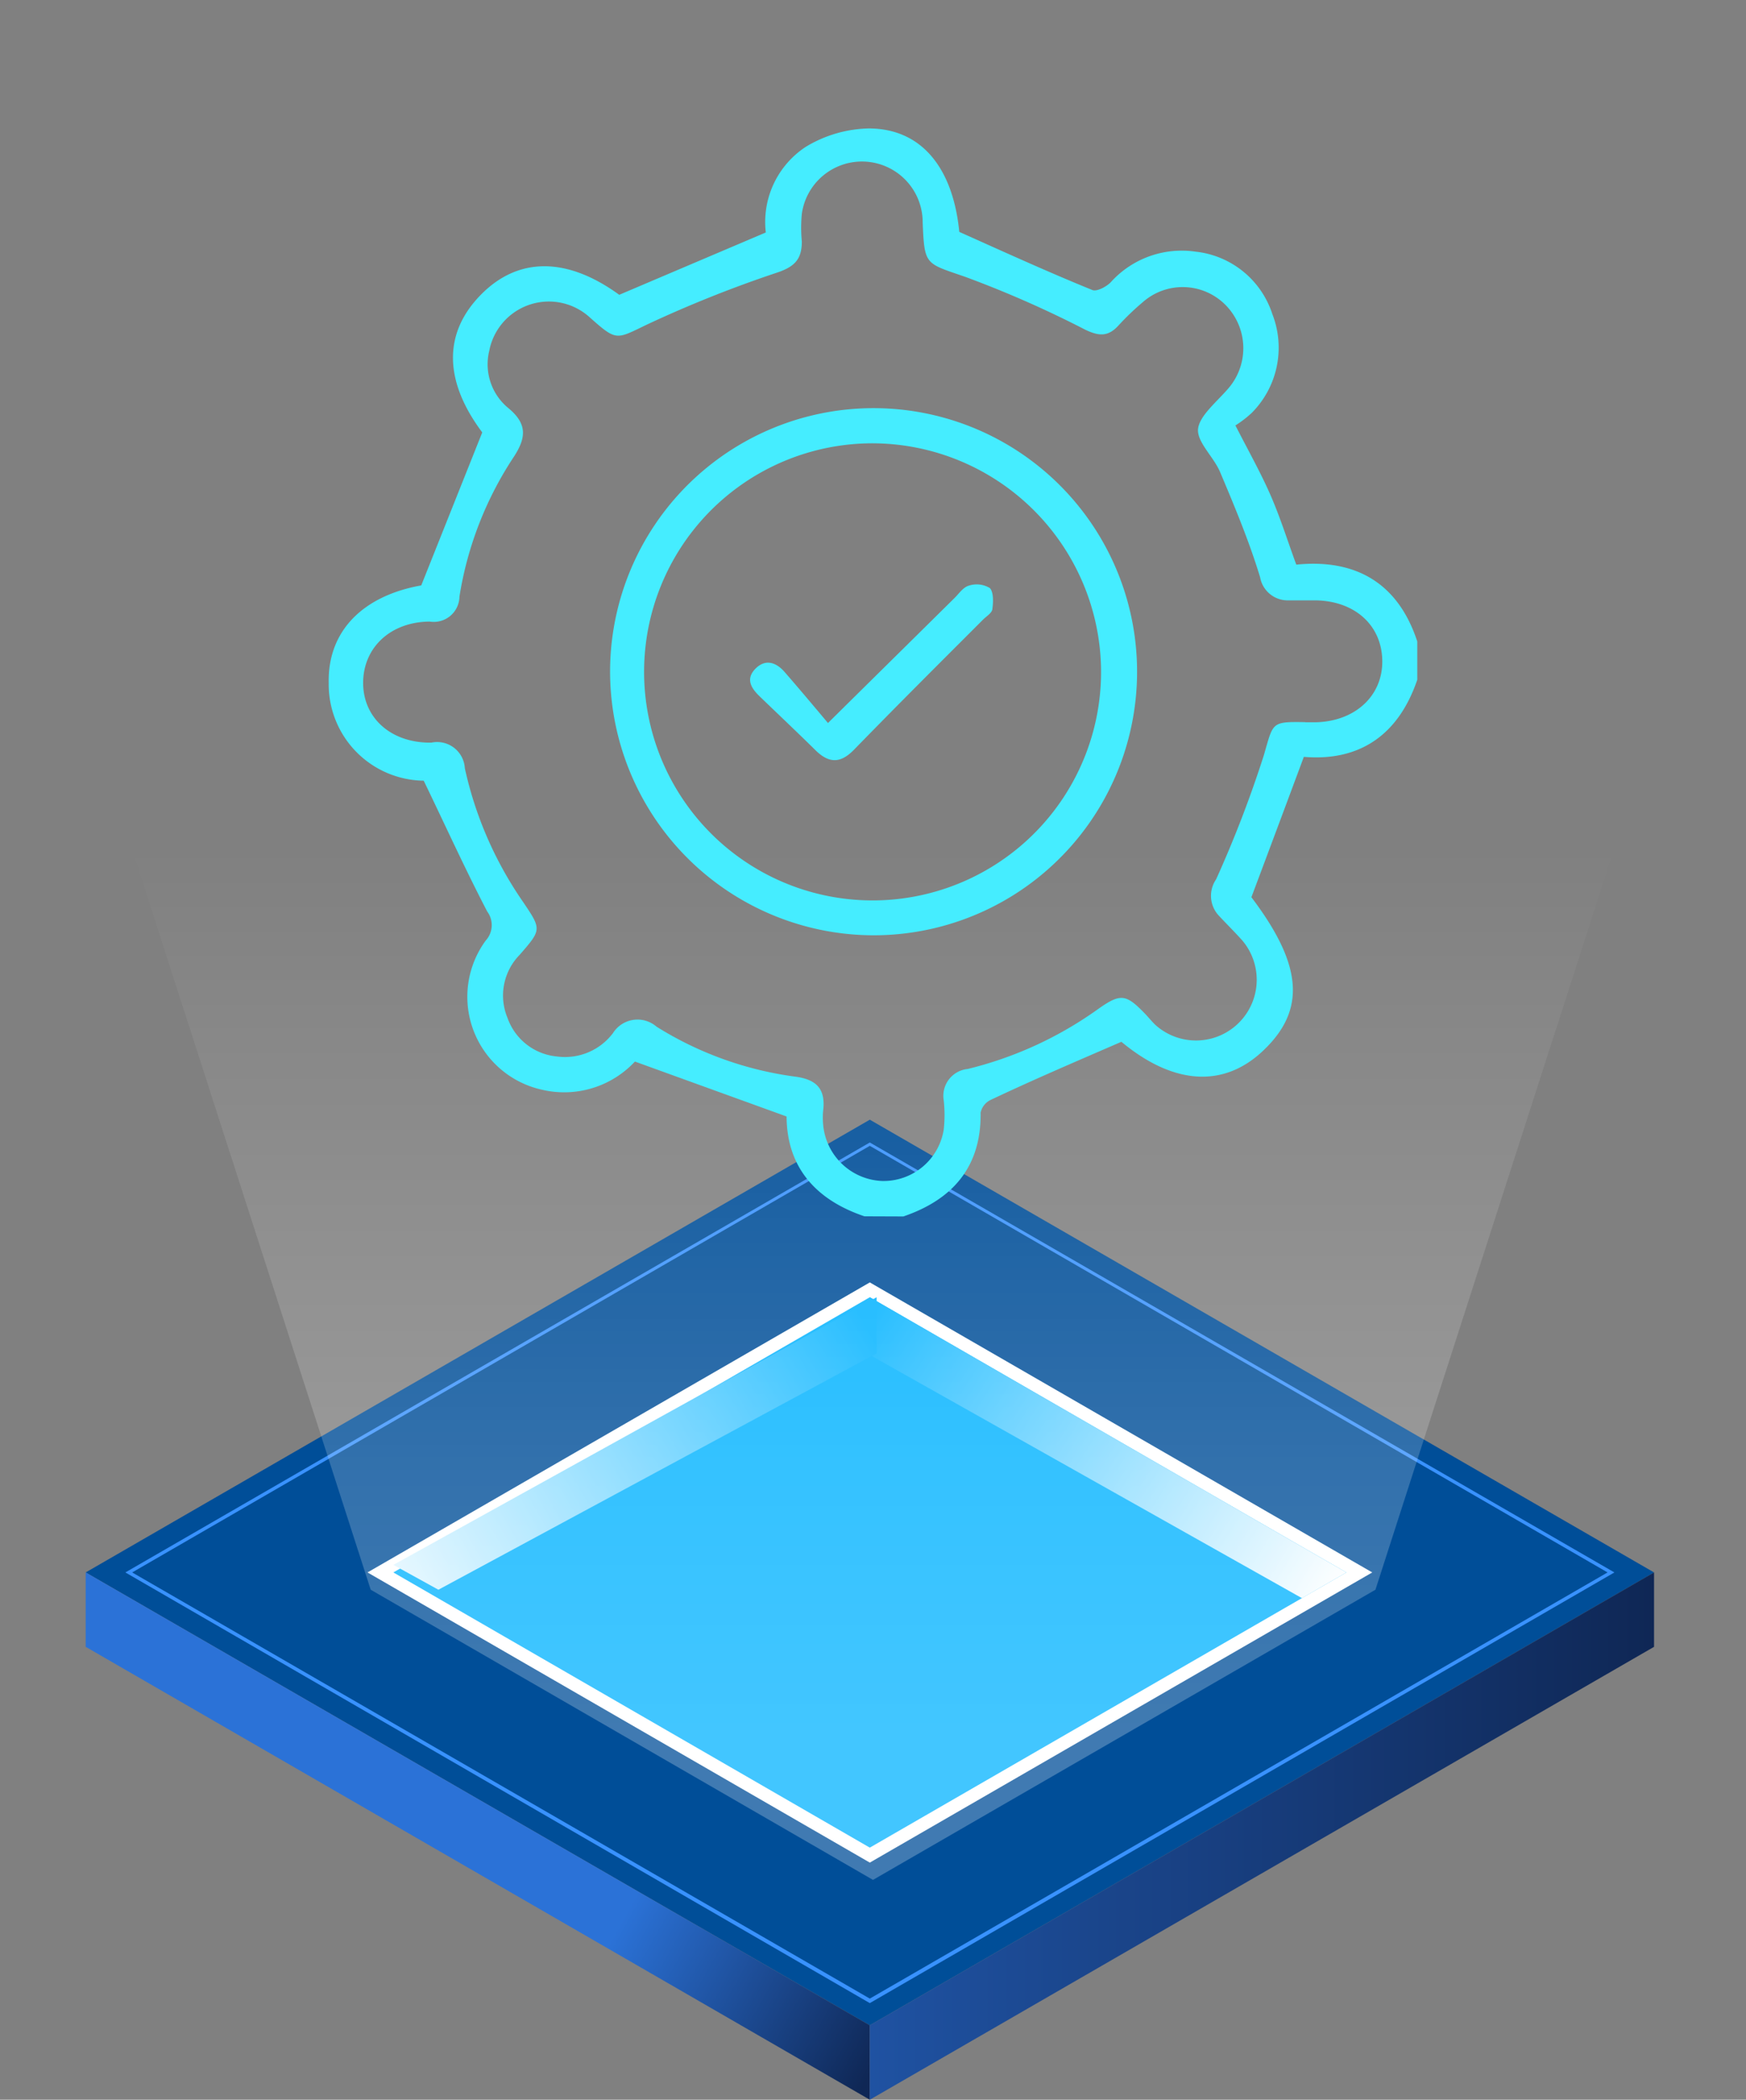 <svg id="Layer_1" data-name="Layer 1" xmlns="http://www.w3.org/2000/svg" xmlns:xlink="http://www.w3.org/1999/xlink" width="120.2" height="144.51" viewBox="0 0 120.2 144.51"><rect x="0" y="0" width="120.2" height="144.51" fill="#808080" stroke="none"/><defs><style>.cls-1{fill:#004e98;}.cls-2{fill:#3992ff;}.cls-3{fill:#fff;}.cls-4{fill:#03b3ff;}.cls-5{fill:url(#linear-gradient);}.cls-6{fill:url(#linear-gradient-2);}.cls-7{fill:url(#linear-gradient-3);}.cls-8{fill:url(#linear-gradient-4);}.cls-9{fill:url(#linear-gradient-5);}.cls-10{fill:#45edff;}</style><linearGradient id="linear-gradient" x1="2.01" y1="-91.55" x2="60.43" y2="-124.29" gradientTransform="matrix(1, 0, 0, -1, 0, 17.51)" gradientUnits="userSpaceOnUse"><stop offset="0.7" stop-color="#2b72d7"/><stop offset="1" stop-color="#0f2755"/></linearGradient><linearGradient id="linear-gradient-2" x1="59.88" y1="-108.86" x2="113.87" y2="-108.86" gradientTransform="matrix(1, 0, 0, -1, 0, 17.51)" gradientUnits="userSpaceOnUse"><stop offset="0" stop-color="#1f52a2"/><stop offset="1" stop-color="#0f2755"/></linearGradient><linearGradient id="linear-gradient-3" x1="59.92" y1="-73.01" x2="91.81" y2="-92.91" gradientTransform="matrix(1, 0, 0, -1, 0, 17.51)" gradientUnits="userSpaceOnUse"><stop offset="0" stop-color="#03b3ff"/><stop offset="1" stop-color="#fff"/></linearGradient><linearGradient id="linear-gradient-4" x1="23.5" y1="-94.6" x2="59.76" y2="-73.63" gradientTransform="matrix(1, 0, 0, -1, 0, 17.51)" gradientUnits="userSpaceOnUse"><stop offset="0" stop-color="#fff"/><stop offset="1" stop-color="#03b3ff"/></linearGradient><linearGradient id="linear-gradient-5" x1="60.1" y1="-131.48" x2="60.1" y2="-40.35" gradientTransform="matrix(1, 0, 0, -1, 0, 17.51)" gradientUnits="userSpaceOnUse"><stop offset="0.33" stop-color="#fff" stop-opacity="0.25"/><stop offset="0.52" stop-color="#fff" stop-opacity="0.2"/><stop offset="0.86" stop-color="#fff" stop-opacity="0.06"/><stop offset="1" stop-color="#fff" stop-opacity="0"/></linearGradient></defs><polygon class="cls-1" points="113.87 108.22 59.88 139.39 5.9 108.22 59.88 77.06 113.87 108.22"/><path class="cls-2" d="M59.88,137.86,8.63,108.22,59.88,78.63l51.26,29.59ZM9.1,108.22l50.78,29.33,50.79-29.33L59.88,78.86Z"/><polygon class="cls-3" points="94.47 108.22 59.88 128.19 25.3 108.22 59.88 88.26 94.47 108.22"/><polygon class="cls-4" points="92.69 108.22 59.88 127.16 27.08 108.22 59.88 89.28 92.69 108.22"/><polygon class="cls-5" points="59.88 139.39 59.88 144.51 5.9 113.34 5.9 108.22 59.88 139.39"/><polygon class="cls-6" points="59.88 139.39 59.88 144.51 113.87 113.34 113.87 108.22 59.88 139.39"/><polygon class="cls-7" points="59.88 89.28 59.88 93.25 89.63 109.99 92.69 108.22 59.88 89.28"/><polygon class="cls-8" points="60.35 89.28 60.35 93.14 30.18 109.41 27.08 107.7 60.35 89.28"/><polygon class="cls-9" points="60.1 30.25 0 30.25 25.52 109.41 60.1 129.38 94.69 109.41 120.2 30.25 60.1 30.25"/><g id="_1dMk7G" data-name="1dMk7G"><path class="cls-10" d="M59.51,83.71c-3.41-1.15-5.34-3.43-5.36-6.87L43.71,73.06A6.66,6.66,0,0,1,37.32,75a6.55,6.55,0,0,1-3.88-10.27,1.57,1.57,0,0,0,.1-2c-1.52-2.92-2.88-5.92-4.37-9A6.63,6.63,0,0,1,22.63,47C22.55,43.42,25,41,29,40.29l4.2-10.53c-2.62-3.5-2.72-6.8-.1-9.47s6-2.57,9.53,0L52.72,16a6.19,6.19,0,0,1,2.73-5.88A8.7,8.7,0,0,1,59.8,8.84c3.65,0,5.81,2.73,6.24,7.12,3.13,1.4,6.13,2.77,9.16,4,.3.13,1-.24,1.28-.55a6.58,6.58,0,0,1,5.83-2.09,6.26,6.26,0,0,1,5.28,4.29,6.36,6.36,0,0,1-1.4,6.79,7.53,7.53,0,0,1-1.14.88c.89,1.74,1.72,3.21,2.4,4.76s1.16,3.1,1.79,4.82c4.05-.41,7,1.23,8.33,5.29v2.63c-1.3,3.83-4,5.63-7.81,5.31-1.22,3.28-2.39,6.41-3.61,9.66,3.51,4.64,3.79,7.74.81,10.56-2.75,2.61-6.22,2.33-9.76-.61-3.11,1.35-6.09,2.62-9,4a1.26,1.26,0,0,0-.69.87c.05,3.76-1.95,6-5.32,7.15Zm30.34-34h.59c2.78,0,4.77-1.78,4.72-4.27s-2-4.14-4.72-4.12c-.59,0-1.17,0-1.76,0a1.93,1.93,0,0,1-1.93-1.59C86,37.26,85,34.87,84,32.5c-.44-1.06-1.63-2.09-1.52-3s1.34-1.89,2.11-2.8A4.23,4.23,0,0,0,84.38,21a4.15,4.15,0,0,0-5.7-.21A18.35,18.35,0,0,0,77,22.4c-.71.78-1.34.75-2.31.28a73.74,73.74,0,0,0-8.25-3.63c-2.74-.95-2.8-.77-2.92-3.74a4.18,4.18,0,0,0-8.32-.59,10,10,0,0,0,0,1.9c0,1.2-.47,1.72-1.67,2.13a83.47,83.47,0,0,0-8.91,3.55c-2.21,1.05-2.12,1.23-4-.44a4.18,4.18,0,0,0-6.94,2.29A3.9,3.9,0,0,0,35,28.09c1.28,1.06,1.26,2,.36,3.37a24.29,24.29,0,0,0-3.73,9.6,1.77,1.77,0,0,1-2.05,1.72C26.86,42.8,25,44.59,25,47s1.92,4.15,4.7,4.11A1.91,1.91,0,0,1,32,52.87a25.85,25.85,0,0,0,4,9.19c1.29,1.91,1.29,1.91-.22,3.65a4,4,0,0,0-.84,4.35,4,4,0,0,0,3.39,2.65,4.14,4.14,0,0,0,3.87-1.61,2,2,0,0,1,3-.44,23.92,23.92,0,0,0,9.56,3.44c1.48.2,2.08.87,1.91,2.32a5,5,0,0,0,0,1,4.25,4.25,0,0,0,4.09,3.86,4.2,4.2,0,0,0,4.21-3.54,9.27,9.27,0,0,0,0-2,1.86,1.86,0,0,1,1.65-2.17,26,26,0,0,0,9-4.14c1.54-1.09,1.91-1,3.2.33.23.24.45.51.69.75a4.18,4.18,0,0,0,6-5.8c-.52-.58-1.08-1.13-1.61-1.7a2,2,0,0,1-.18-2.49A79.69,79.69,0,0,0,87,52C87.67,49.72,87.48,49.66,89.85,49.7Z"/><path class="cls-10" d="M42,46.29A18.14,18.14,0,1,1,60.18,64.37,18.17,18.17,0,0,1,42,46.29ZM60,30.51a15.73,15.73,0,1,0,15.8,15.54A15.77,15.77,0,0,0,60,30.51Z"/><path class="cls-10" d="M57,49.76l8.72-8.61c.31-.31.6-.75,1-.85a1.74,1.74,0,0,1,1.42.17c.27.27.24,1,.18,1.42,0,.28-.41.52-.65.76-3,3-5.93,5.92-8.86,8.93-.89.92-1.67,1-2.61.11-1.28-1.26-2.59-2.5-3.89-3.75-.58-.56-1-1.19-.32-1.9s1.42-.47,2,.18C55,47.38,56,48.57,57,49.76Z"/></g></svg>